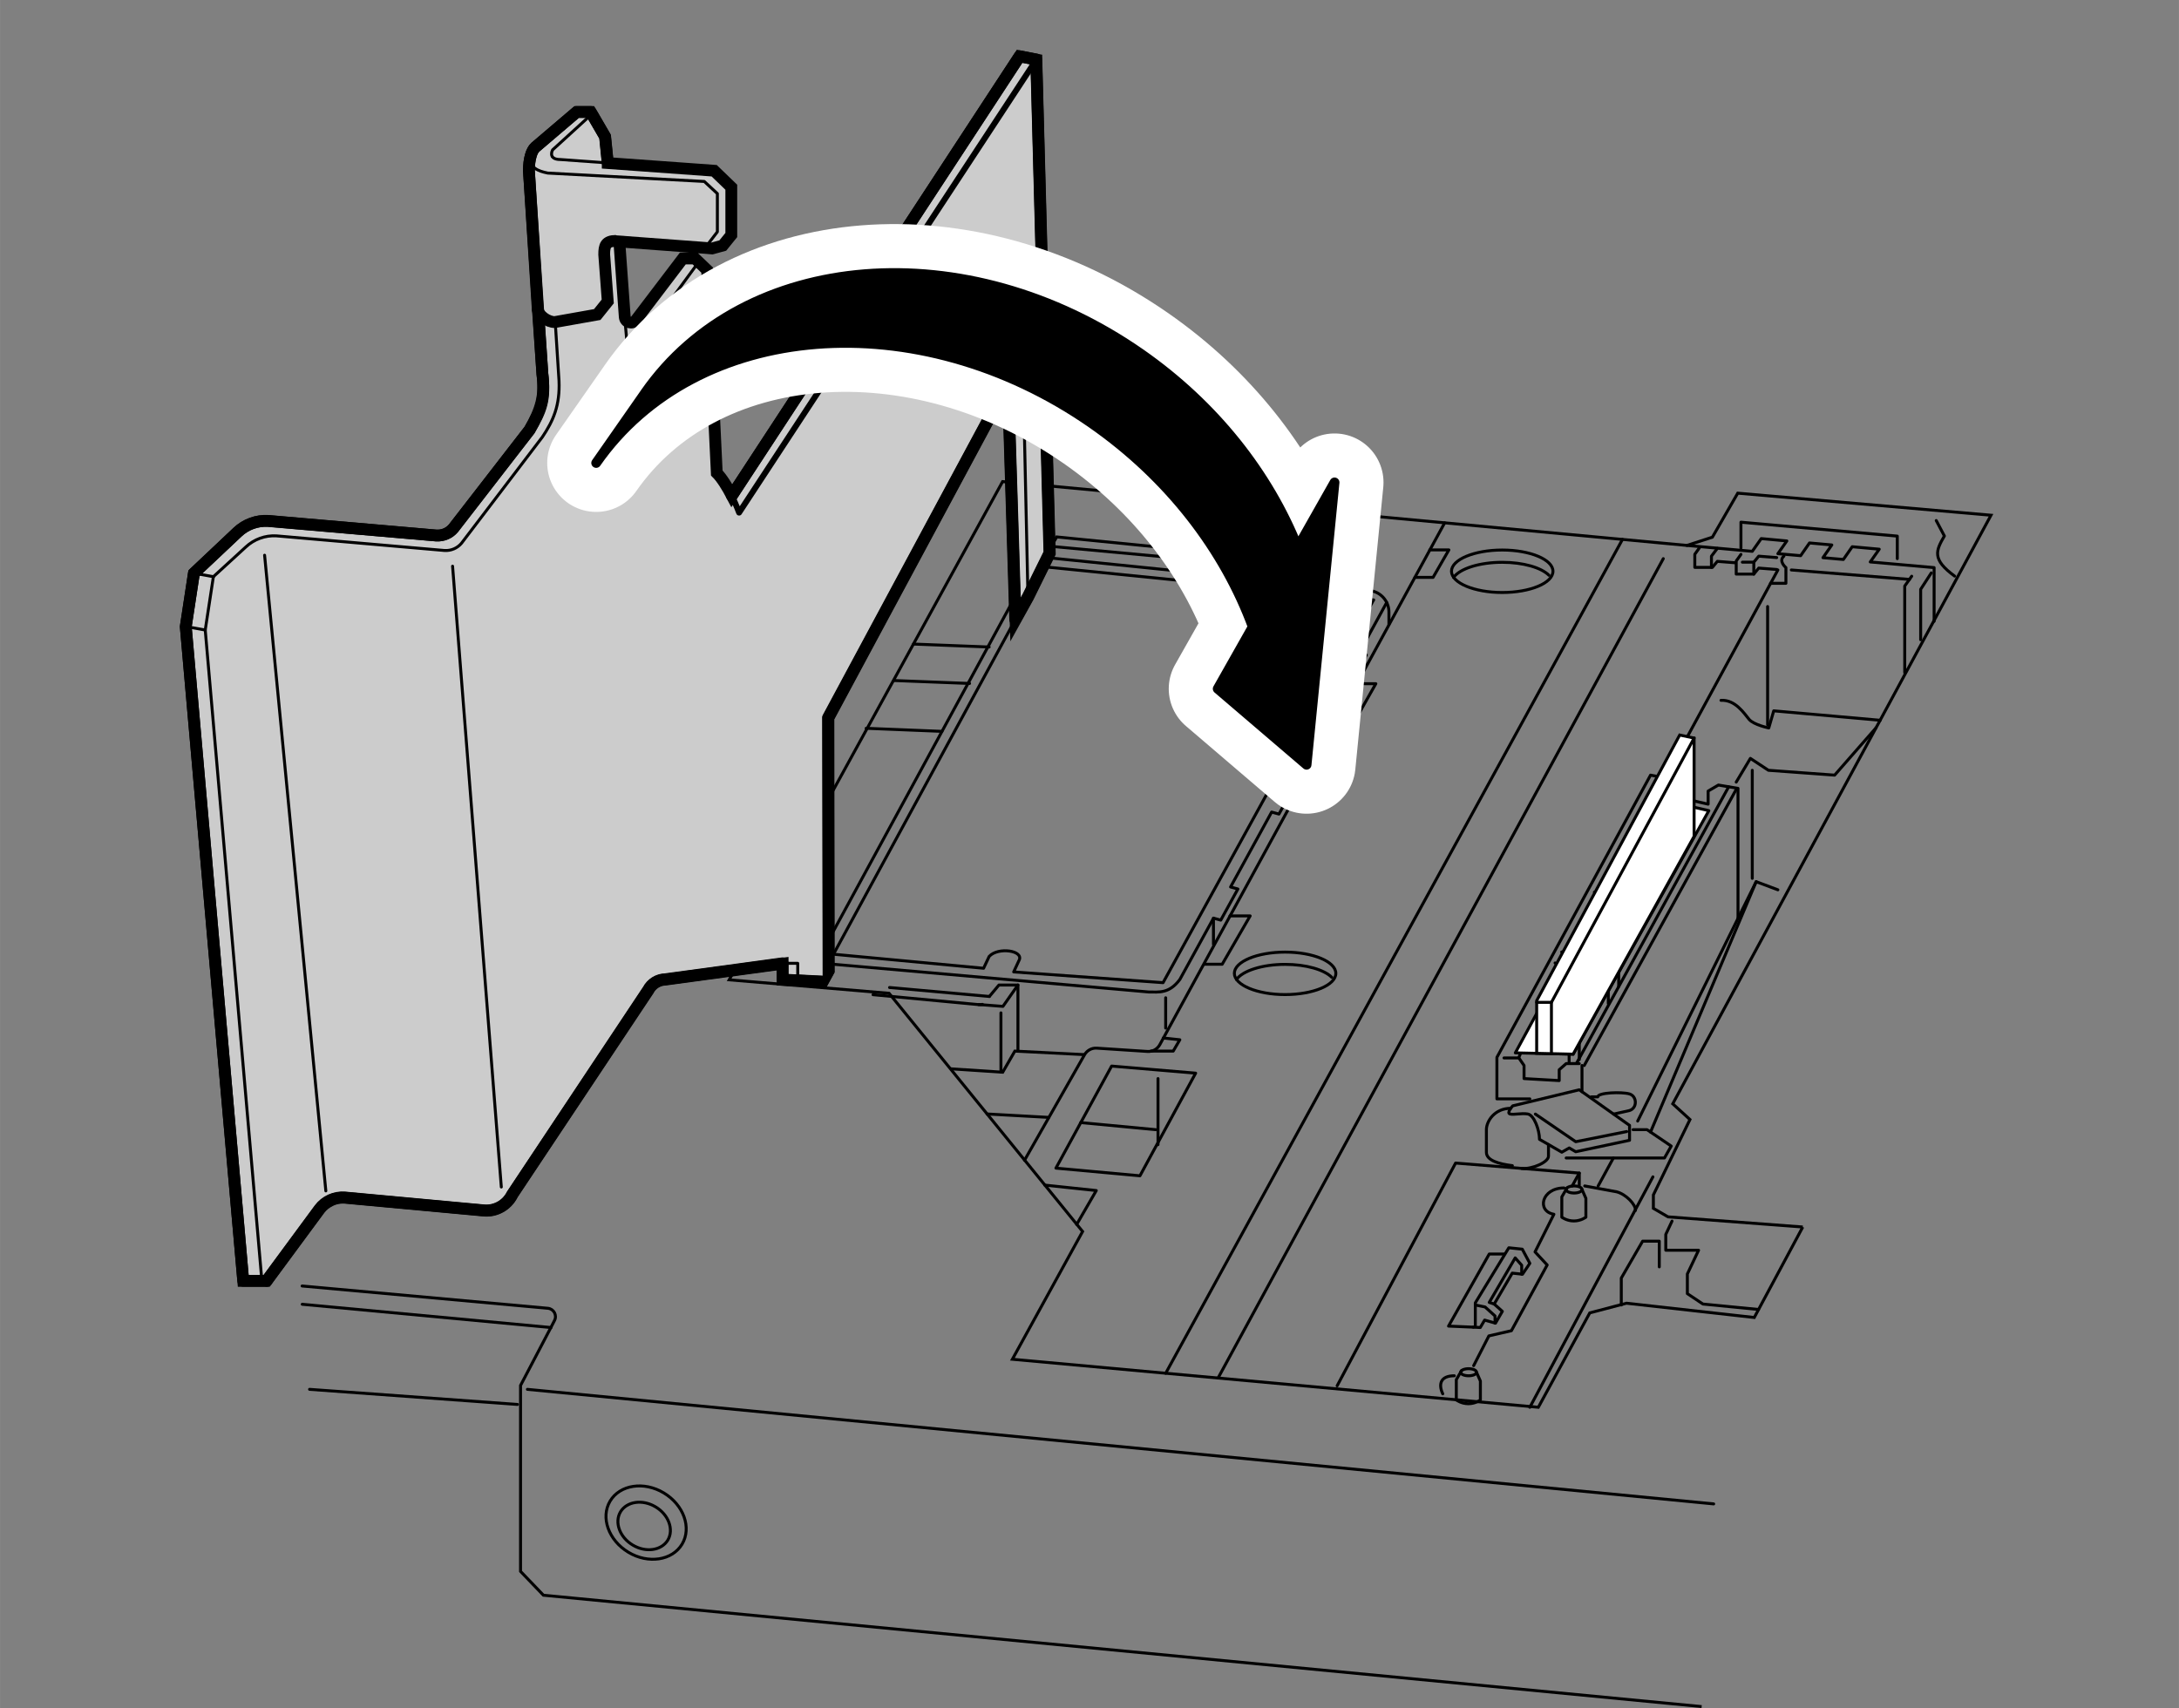 <?xml version="1.0" encoding="UTF-8"?><svg id="_レイヤー_1" xmlns="http://www.w3.org/2000/svg" width="65.14mm" height="51.07mm" xmlns:xlink="http://www.w3.org/1999/xlink" viewBox="0 0 184.65 144.77"><rect x="0" y="0" width="184.65" height="144.77" fill="#808080" stroke="none"/><defs><style>.cls-1,.cls-2,.cls-3,.cls-4,.cls-5,.cls-6{fill:none;}.cls-1,.cls-7,.cls-3,.cls-4,.cls-5,.cls-8,.cls-9,.cls-6,.cls-10{stroke:#000;}.cls-1,.cls-7,.cls-5,.cls-10{stroke-miterlimit:10;}.cls-7{fill:#ccc;}.cls-3,.cls-4,.cls-8,.cls-9,.cls-6,.cls-11{stroke-linecap:round;stroke-linejoin:round;}.cls-3,.cls-5,.cls-8,.cls-10{stroke-width:.25px;}.cls-8,.cls-10{fill:#fff;}.cls-9{stroke-width:.83px;}.cls-6{stroke-width:.5px;}.cls-11{stroke:#fff;stroke-width:8.3px;}.cls-12{clip-path:url(#clippath);}</style><clipPath id="clippath"><polyline class="cls-2" points="27.61 104.58 20.14 111.61 13.83 71.85 13.83 50.32 29.41 26.66 37.52 14.06 52.48 2.42 74.98 10.58 81.09 0 96.63 4.04 96.63 35.14 63.02 96.47 48.65 105.76 28.55 105.12"/></clipPath></defs><path class="cls-3" d="M46.68,112.52l.31-.6c.23-.44-.06-.98-.56-1.03l-20.83-1.89"/><polyline class="cls-5" points="144.2 144.65 46.05 135.21 44.11 133.19 44.11 117.43 46.68 112.52"/><line class="cls-3" x1="145.22" y1="127.47" x2="44.69" y2="117.76"/><path class="cls-3" d="M56.25,126.54c1.68,1.01,2.38,2.95,1.55,4.34-.83,1.39-2.87,1.7-4.55.69-1.68-1.01-2.38-2.95-1.55-4.34.83-1.39,2.87-1.7,4.55-.69Z"/><path class="cls-3" d="M55.55,127.72c1.11.66,1.57,1.93,1.04,2.82-.54.89-1.87,1.08-2.97.42-1.11-.66-1.57-1.93-1.04-2.82.54-.89,1.87-1.08,2.97-.42Z"/><line class="cls-3" x1="26.23" y1="117.76" x2="43.85" y2="119.04"/><line class="cls-3" x1="46.68" y1="112.52" x2="25.61" y2="110.55"/><polyline class="cls-5" points="152.77 104 148.66 111.67 137.83 110.46 134.72 111.28 130.36 119.28 85.79 115.21 91.74 104.38 75.34 84.19 61.79 83.05 84.96 40.82 142.95 46.23 145.11 45.53 147.26 41.8 168.72 43.67 141.75 93.56 143.21 94.89 140.11 101.28 140.11 102.42 141.35 103.14 152.77 104"/><path class="cls-3" d="M122.42,44.32l-24.14,44.23c-.21.38-.61.6-1.04.57l-4.3-.28c-.42-.03-.82.19-1.03.55l-5.09,8.95"/><polygon class="cls-3" points="94.2 90.36 101.32 90.96 96.6 99.66 89.48 99.01 94.2 90.36"/><polyline class="cls-3" points="88.54 100.45 92.9 100.91 91.24 103.78"/><line class="cls-3" x1="98.78" y1="116.4" x2="137.49" y2="45.72"/><line class="cls-3" x1="103.22" y1="116.8" x2="140.95" y2="47.35"/><line class="cls-3" x1="141.22" y1="65.7" x2="150.66" y2="48.31"/><polyline class="cls-3" points="133.83 100.45 133.83 99.43 123.35 98.58 113.31 117.46"/><path class="cls-3" d="M113.2,82.5c0,1-1.93,1.8-4.3,1.8s-4.3-.81-4.3-1.8,1.93-1.8,4.3-1.8,4.3.81,4.3,1.8Z"/><path class="cls-3" d="M104.78,83.02c.53-.74,2.18-1.28,4.12-1.28,1.78,0,3.31.45,3.96,1.1"/><path class="cls-3" d="M131.6,48.42c0,1-1.93,1.8-4.3,1.8s-4.3-.81-4.3-1.8,1.93-1.8,4.3-1.8,4.3.81,4.3,1.8Z"/><path class="cls-3" d="M123.18,48.94c.53-.74,2.18-1.28,4.12-1.28,1.78,0,3.31.45,3.96,1.1"/><path class="cls-3" d="M134.06,100.82c0,.17-.3.3-.67.3s-.67-.13-.67-.3.3-.3.67-.3.67.13.67.3Z"/><path class="cls-3" d="M132.79,100.69l-.44.76v1.72s.42.32,1.02.32,1.02-.32,1.02-.32v-1.6l-.33-.75"/><path class="cls-3" d="M125.12,116.31c0,.17-.3.3-.67.3s-.67-.13-.67-.3.3-.3.67-.3.67.13.67.3Z"/><path class="cls-3" d="M123.85,116.18l-.44.76v1.72s.42.32,1.02.32,1.02-.32,1.02-.32v-1.6l-.33-.75"/><path class="cls-3" d="M122.26,118.14c-.37-.79-.22-1.53.98-1.53"/><path class="cls-3" d="M124.88,115.75l1.29-2.52,1.91-.44,3.03-5.57-1.03-1.11,1.6-3.19c-1.48-.25-1.06-2.23.86-2.23"/><line class="cls-3" x1="133.83" y1="99.43" x2="133.23" y2="100.52"/><polyline class="cls-3" points="124.85 112.49 122.75 112.4 126.2 106.29 127.47 106.29"/><polyline class="cls-3" points="125.02 112.5 125.02 110.43 127.86 105.76 129 105.88 129.64 107.08 129.02 108 128.15 107.91 126.62 110.53 127.31 111.15 126.73 112.15 125.81 111.89 125.44 112.52 124.85 112.49"/><polyline class="cls-3" points="128.95 108 128.95 107.24 128.4 106.62 126.2 110.39 126.62 110.53"/><polyline class="cls-3" points="125.02 110.61 125.85 110.78 126.69 111.54 126.69 112.15"/><path class="cls-3" d="M134.29,100.52l2.72.5c.79.21,1.63,1.1,1.58,1.58"/><line class="cls-3" x1="140.07" y1="99.75" x2="129.64" y2="119.28"/><polyline class="cls-3" points="141.69 103.5 141.16 104.63 141.16 105.97 143.94 105.97 142.99 107.98 142.99 109.65 144.31 110.53 149.02 110.99"/><polyline class="cls-3" points="137.39 110.61 137.39 108.33 139.2 105.2 140.61 105.2 140.61 107.38"/><polyline class="cls-3" points="132.72 98.15 141.05 98.15 141.62 97.14 139.57 95.75 138.39 95.75"/><path class="cls-3" d="M138.09,95.38v1.27l-4.56.97-.55-.32-.63.36-1.89-1.09c0-.78-.45-2.06-1-2.15-.55-.09-1.18.09-1.5,0-.32-.09.23-.69.23-.69l5.64-1.36,4.25,3.01Z"/><polyline class="cls-3" points="130.11 94.43 133.53 96.77 137.85 95.91"/><path class="cls-3" d="M134.86,92.97h.54c0-.37,2.03-.44,2.68-.25s.69,1.2,0,1.41l-1.34.3"/><path class="cls-3" d="M128.02,93.94c-1.36,0-2.06,1.09-2.06,1.81v1.92c0,.69,1.06.99,2.2,1.13"/><path class="cls-3" d="M131.22,97.02v.98c0,.51-1.39,1.11-2.27,1.04"/><line class="cls-3" x1="136.72" y1="98.15" x2="135.43" y2="100.52"/><polyline class="cls-3" points="150.66 75.42 148.82 74.73 139.87 95.95"/><line class="cls-3" x1="138.78" y1="95.02" x2="148.82" y2="74.73"/><line class="cls-3" x1="148.49" y1="65.29" x2="148.49" y2="74.45"/><polyline class="cls-3" points="147.28 77.82 147.28 66.82 145.62 66.54 144.75 67.05 144.75 68.16 142.34 67.61 142.34 66.54 141.62 66.03 139.87 65.7 126.85 89.62 126.85 93.14 129.64 93.14"/><line class="cls-3" x1="134.06" y1="92.53" x2="134.06" y2="90.31"/><polyline class="cls-3" points="127.45 89.67 128.71 89.67 129.15 90.31 129.15 91.42 132.13 91.59 132.13 90.67 132.72 90.15 133.83 90.15"/><line class="cls-3" x1="147.13" y1="66.91" x2="134.25" y2="90.31"/><line class="cls-3" x1="146.49" y1="66.69" x2="133.61" y2="90.1"/><polyline class="cls-3" points="140.95 66.73 136.54 75.03 137.17 75.65 137.17 83.62"/><polyline class="cls-3" points="135.11 75.62 136.29 76.66 136.29 85.06"/><polyline class="cls-3" points="132.34 80.69 133.83 81.76 133.83 89.81"/><polyline class="cls-3" points="131.78 81.62 132.97 82.5 132.97 90.01"/><path class="cls-3" d="M128.71,89.67c-.1-.17,3.8-7.17,3.8-7.17"/><polyline class="cls-3" points="133.23 81.33 135.7 76.76 136.08 76.98"/><polyline class="cls-3" points="147.13 66.29 148.33 64.28 149.86 65.29 155.47 65.7 158.97 61.7"/><path class="cls-3" d="M159.33,61.05l-9.02-.8-.42,1.45s-1.28-.26-1.67-.73c-.39-.46-1.15-1.68-2.38-1.61"/><line class="cls-3" x1="149.79" y1="51.41" x2="149.79" y2="61.43"/><polyline class="cls-3" points="162 48.84 161.41 49.67 161.41 57.01"/><polyline class="cls-3" points="163.66 48.56 162.76 49.95 162.76 54.22"/><polyline class="cls-3" points="142.95 46.23 148.49 46.73 149.25 45.65 151.42 45.85 150.66 46.93 152.59 47.1 153.34 46.02 155.23 46.19 154.48 47.27 156.21 47.42 156.96 46.34 159.25 46.55 158.49 47.63 163.9 48.11 163.9 52.66"/><line class="cls-3" x1="151.8" y1="48.31" x2="161.81" y2="49.11"/><path class="cls-3" d="M151.17,47.14c-.49.42.17.97.17.97v1.33h-1.3"/><polyline class="cls-3" points="160.78 47.35 160.78 45.44 147.53 44.26 147.53 46.45"/><path class="cls-3" d="M164.08,44.12l.69,1.31c-.72,1.24-1.08,1.98.87,3.4"/><line class="cls-3" x1="98.13" y1="91.42" x2="98.13" y2="97.02"/><line class="cls-3" x1="97.94" y1="95.75" x2="91.58" y2="95.15"/><polyline class="cls-3" points="150.56 47.26 149.04 47.14 148.62 47.65 147.65 47.65"/><polyline class="cls-3" points="150.56 48.27 149.04 48.15 148.62 48.66 147.13 48.66 147.13 47.55 147.53 46.99"/><polyline class="cls-3" points="147.05 47.7 145.53 47.58 145.11 48.09 143.62 48.09 143.62 46.98 144.02 46.42"/><polyline class="cls-3" points="145.03 48.09 145.03 47.14 145.53 46.48"/><line class="cls-3" x1="148.62" y1="47.65" x2="148.62" y2="48.66"/><polyline class="cls-3" points="121.16 46.61 122.78 46.61 121.44 48.94 119.9 48.94"/><polyline class="cls-3" points="114.98 57.95 116.59 57.95 114.39 61.83 112.86 61.83"/><polyline class="cls-3" points="112.33 62.82 113.94 62.82 111.91 66.38 110.37 66.38"/><polyline class="cls-3" points="104.23 77.63 105.94 77.63 103.57 81.73 102.06 81.73"/><line class="cls-3" x1="98.78" y1="84.57" x2="98.78" y2="87.14"/><polyline class="cls-3" points="97.54 89.09 99.42 89.09 99.98 88.13 98.58 87.98"/><line class="cls-3" x1="87.87" y1="41.09" x2="87.87" y2="46.97"/><line class="cls-3" x1="83.82" y1="54.84" x2="77.41" y2="54.59"/><line class="cls-3" x1="82.16" y1="57.93" x2="75.74" y2="57.68"/><line class="cls-3" x1="79.82" y1="61.99" x2="73.4" y2="61.73"/><path class="cls-5" d="M117.7,52.97v-1.09c0-.94-.71-1.73-1.65-1.83l-26.96-2.75c-.74-.08-1.45.3-1.8.95l-18.06,33.24c-.15.27-.22.57-.22.88v1.13"/><polyline class="cls-5" points="89.08 47.3 89.08 46.31 89.55 45.51 105.87 47.14 105.87 49.01"/><polyline class="cls-3" points="103.44 48.54 103.93 47.69 89.08 46.31"/><line class="cls-3" x1="105.87" y1="47.14" x2="105.1" y2="48.94"/><path class="cls-3" d="M116.4,50.85l-17.84,32.44-12.66-.91.44-.95c.5-.86-1.76-1.2-2.52-.36l-.47,1-12.72-1.19,17.84-32.84,27.94,2.81Z"/><path class="cls-3" d="M103.22,49.52l-.37.68c-.51.88-2.67.65-2.17-.22l.37-.68"/><polyline class="cls-5" points="91.91 89.39 86 89.09 84.97 90.88 80.54 90.59"/><line class="cls-3" x1="83.65" y1="94.42" x2="88.88" y2="94.71"/><polyline class="cls-3" points="83.84 84.46 84.65 83.49 86.26 83.49 86.26 89.09"/><path class="cls-3" d="M73.98,84.31l8.94.84c.11.01.22,0,.33-.02"/><line class="cls-3" x1="84.82" y1="85.85" x2="84.82" y2="90.87"/><polyline class="cls-3" points="82.92 85.14 84.99 85.3 86.26 83.49"/><line class="cls-3" x1="75.38" y1="83.7" x2="83.84" y2="84.46"/><polyline class="cls-3" points="117.51 51.07 115.16 55.36 115.78 55.52 114.35 58.12 113.73 57.95 109.5 65.66 110.12 65.83 108.38 69 107.76 68.83 104.28 75.18 104.9 75.35 103.45 77.99 102.83 77.82"/><path class="cls-3" d="M69.68,80.69c-.23.79.49,1.08.94,1.04l26.72,2.35c.87,0,1.73.16,2.64-1.06l2.85-5.19"/><line class="cls-3" x1="102.83" y1="77.99" x2="102.83" y2="80.05"/><polygon class="cls-8" points="140.13 67.64 144.81 68.71 133.31 89.35 128.41 89.24 140.13 67.64"/><polygon class="cls-10" points="143.56 70.89 143.56 62.56 142.34 62.3 130.22 84.82 130.22 89.28 133.31 89.35 143.56 70.89"/><polyline class="cls-3" points="131.47 89.24 131.47 84.96 143.56 62.56"/><line class="cls-3" x1="131.47" y1="84.96" x2="130.22" y2="84.96"/><g class="cls-12"><path class="cls-7" d="M87.82,5.34v-.29l-1.42-.28-24.38,37.24c-.38-.72-.85-1.49-1.28-1.92l-.82-17.2-.69-.66-.34-.32h-1.03l-3.97,5.22c-.31.38-.92.22-.95-.28l-.45-6.24.02-.14,7.25.54.58.05.91-.25.72-.89v-4.05l-1.45-1.4-9.02-.65v-.05l-.22-2.19-1.11-1.91-.11-.18h-1.19l-3.51,2.99c-.15.14-.31.4-.4.79-.09.32-.14.72-.14,1.22l.74,11.62.03.23.37,5.34c.25,1.86-.11,3.06-1.09,4.76l-6.44,8.33c-.35.43-.89.65-1.45.62l-14.25-1.23c-.95-.06-1.91.29-2.6.95l-3.7,3.48-.69,4.53,4.87,55.45h1.99l4.48-6.07c.23-.31.54-.55.88-.72.38-.2.83-.29,1.28-.26l11.8,1.09c.97.08,1.91-.45,2.36-1.32l.06-.11,11.48-17.24c.28-.55.85-.89,1.46-.91l9.92-1.35v1.37l1.29.06,2.62.14-.03-22.4,15.23-28.36.63,20.04,1.07-1.93,1.83-3.71-1.13-41.53Z"/><path class="cls-3" d="M46.78,13.24c-.09-.19-.02-.41.05-.54l3.33-3.04"/><path class="cls-5" d="M52.2,20.43l8.14.61.91-.25.71-.88v-4.05l-1.44-1.4-13.04-.94c-.43,0-.62-.13-.7-.28"/><path class="cls-1" d="M45.56,26.11c0,.63.86,1.19,1.45,1.19l3.6-.64.89-1.11-.3-3.98c0-.74.12-1.15,1-1.15"/><path class="cls-3" d="M44.96,13.26c-.13.94.61,1.24,1.46,1.41l13.26.71,1.11,1.03v3.24l-1.03,1.34"/><path class="cls-6" d="M52.48,20.6l.45,6.24c.03.48.65.67.94.28l3.97-5.23h1.03l1.03.98.82,17.2c1.01.93,1.91,3.38,1.91,3.38L87.64,5.33"/><path class="cls-4" d="M22.6,108.56h-1.99l-4.87-55.45.69-4.52,3.69-3.49c.7-.66,1.65-1.01,2.61-.95l14.25,1.24c.55.03,1.08-.2,1.44-.62l6.46-8.33c.98-1.7,1.34-2.52,1.08-4.77l-1.14-17.19c0-1.08.25-1.74.54-2l3.51-2.99h1.18l1.22,2.1.22,2.17"/><path class="cls-3" d="M18.08,48.88l2.74-2.51c.7-.66,1.65-1.01,2.61-.95l14.25,1.24c.55.03,1.08-.2,1.43-.62l6.85-9c.92-1.37,1.5-2.67,1.41-4.77l-.32-4.97"/><path class="cls-4" d="M62.02,42.01L86.4,4.77l1.41.27,1.12,41.83-1.83,3.71-1.07,1.93-.62-20.04-15.24,28.36.04,22.39-3.9-.19v-1.38l-9.92,1.35c-.62.01-1.18.36-1.47.91l-11.54,17.36c-.45.88-1.39,1.4-2.37,1.32l-11.79-1.09c-.84-.07-1.65.3-2.15.97l-4.48,6.08"/><polyline class="cls-3" points="22.19 108.56 17.39 53.4 18.08 48.88"/><polyline class="cls-3" points="67.6 83.22 67.6 81.65 66.31 81.65"/><polyline class="cls-3" points="85.42 32.47 86.66 29.96 87.11 50.57"/><line class="cls-3" x1="18.08" y1="48.88" x2="16.43" y2="48.58"/><line class="cls-3" x1="17.39" y1="53.4" x2="15.75" y2="53.1"/><path class="cls-3" d="M59.13,22.31l-4.98,6.8s-.94.8-1.03-.18-.19-2.08-.19-2.08"/><line class="cls-3" x1="38.35" y1="47.99" x2="42.48" y2="100.61"/><line class="cls-3" x1="22.42" y1="47.06" x2="27.61" y2="100.94"/></g><path class="cls-11" d="M54.65,33.32c8.45-12.13,27.26-13.63,42.01-3.35,6.31,4.4,10.84,10.24,13.31,16.43l3.12-5.51-2.37,23.93-7.53-6.44,2.97-5.25c-2.39-6.49-7.05-12.65-13.63-17.24-14.76-10.28-33.56-8.78-42.01,3.35l4.14-5.93Z"/><path class="cls-9" d="M54.65,33.32c8.45-12.13,27.26-13.63,42.01-3.35,6.31,4.4,10.84,10.24,13.31,16.43l3.12-5.51-2.37,23.93-7.53-6.44,2.97-5.25c-2.39-6.49-7.05-12.65-13.63-17.24-14.76-10.28-33.56-8.78-42.01,3.35l4.14-5.93Z"/></svg>